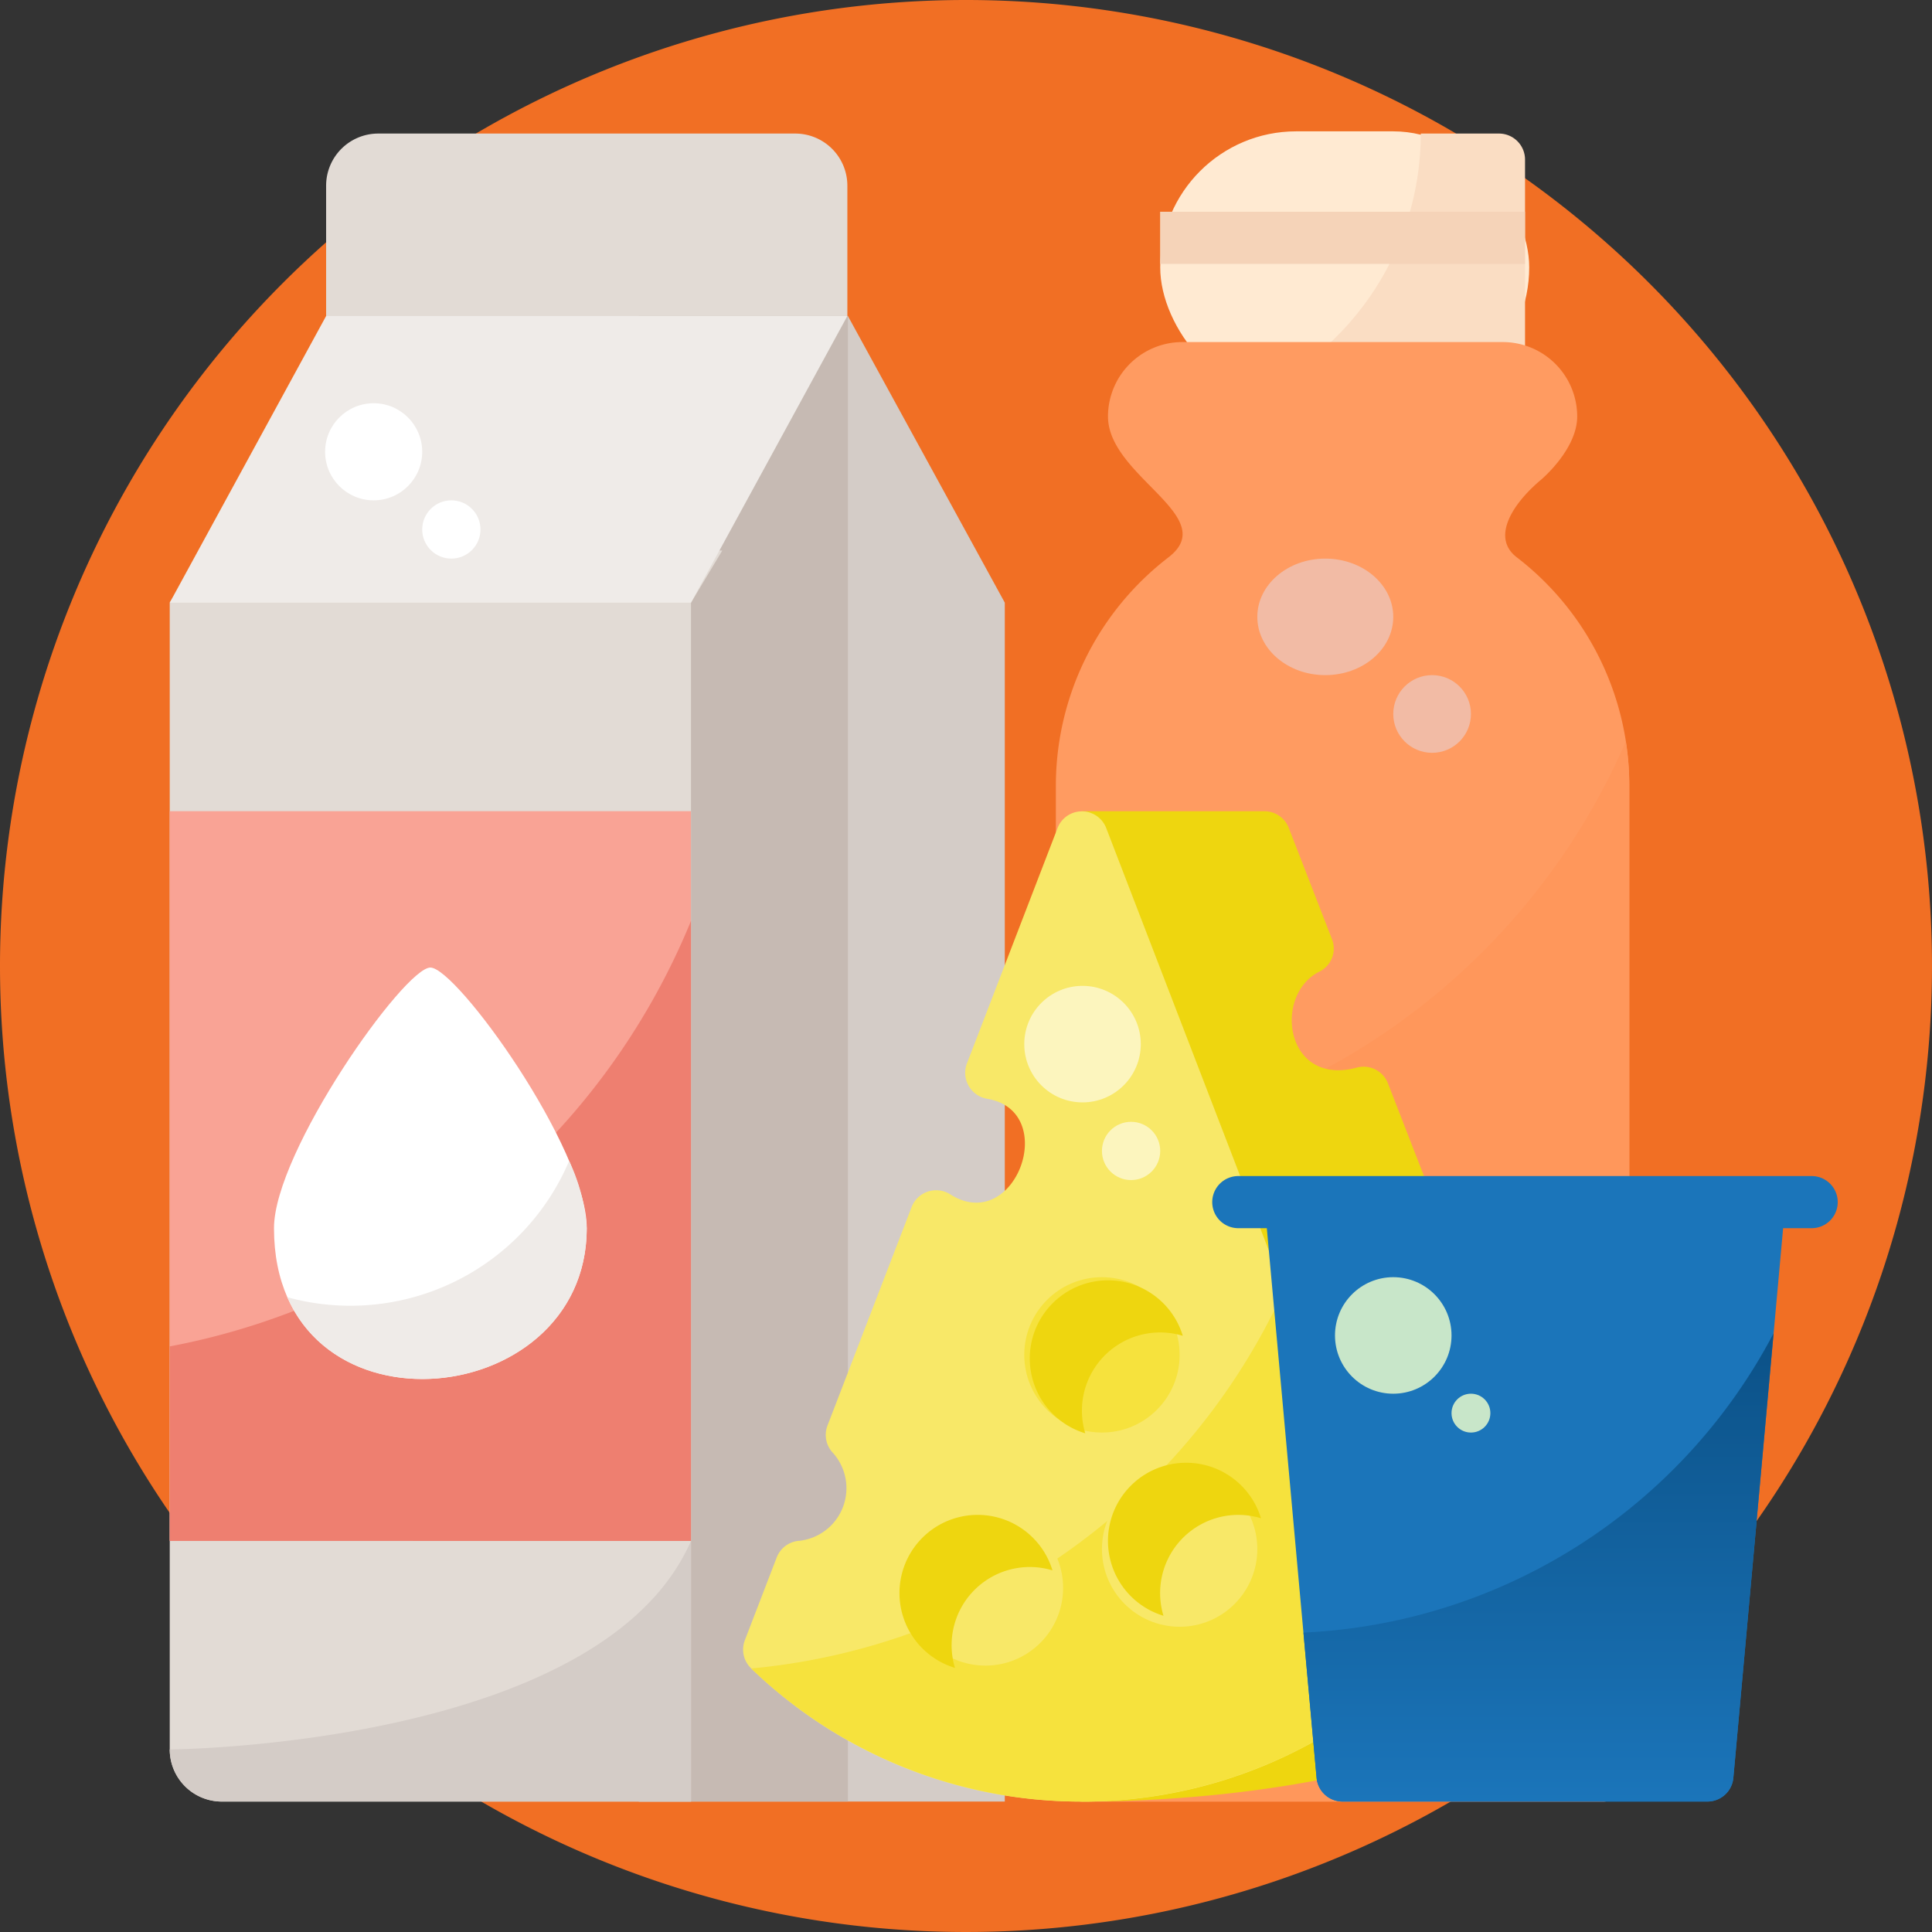 <svg xmlns="http://www.w3.org/2000/svg" xmlns:xlink="http://www.w3.org/1999/xlink" width="99.48" height="99.48" viewBox="0 0 99.48 99.48">
  <rect x="0" y="0" width="99.48" height="99.48" fill="#333333" stroke="none"/>
  <defs>
    <linearGradient id="linear-gradient" x1="0.5" x2="0.5" y2="1" gradientUnits="objectBoundingBox">
      <stop offset="0" stop-color="#0b5187"/>
      <stop offset="1" stop-color="#1b75ba"/>
    </linearGradient>
  </defs>
  <g id="Dairy_Product" data-name="Dairy Product" transform="translate(-289.26 -2022.237)">
    <path id="Path_76325" data-name="Path 76325" d="M49.74,0A49.74,49.74,0,1,1,0,49.74,49.74,49.74,0,0,1,49.74,0Z" transform="translate(289.26 2022.237)" fill="#f16f24"/>
    <g id="Dairy_Product-2" data-name="Dairy Product" transform="translate(298 2029.114)">
      <g id="Flat" transform="translate(0 0)">
        <path id="Path_76302" data-name="Path 76302" d="M74.839,12.078H48V2.684A2.684,2.684,0,0,1,50.684,0H72.155a2.684,2.684,0,0,1,2.684,2.684Z" transform="translate(-39.948 0)" fill="#e2dbd5"/>
        <path id="Path_76303" data-name="Path 76303" d="M154.764,56H144v76.492h18.843V70.762Z" transform="translate(-119.845 -46.606)" fill="#d4ccc7"/>
        <path id="Path_76304" data-name="Path 76304" d="M144,56h10.764v76.492H144Z" transform="translate(-119.845 -46.606)" fill="#c6bab3"/>
        <path id="Path_76305" data-name="Path 76305" d="M28.45,128l-1.61,2.684v61.73H2.684A2.684,2.684,0,0,1,0,189.73V130.684A5.528,5.528,0,0,1,4.74,128Z" transform="translate(0 -106.528)" fill="#e2dbd5"/>
        <rect id="Rectangle_9302" data-name="Rectangle 9302" width="19" height="14" rx="7" transform="translate(51 -0.114)" fill="#ffead2"/>
        <path id="Path_76306" data-name="Path 76306" d="M345.323,0H341.3a14.764,14.764,0,0,1-8.607,13.42h12.633a1.342,1.342,0,0,0,1.342-1.342V1.342A1.342,1.342,0,0,0,345.323,0Z" transform="translate(-276.883 0)" fill="#faddc3"/>
        <path id="Path_76307" data-name="Path 76307" d="M304,24h18.788v2.684H304Z" transform="translate(-253.005 -19.974)" fill="#f5d3b8"/>
        <path id="Path_76308" data-name="Path 76308" d="M300.181,139.15H273.342A1.342,1.342,0,0,1,272,137.808V86.813a14.833,14.833,0,0,1,5.794-11.725c2.742-2.1-3.11-4.163-3.11-7.258a3.834,3.834,0,0,1,3.83-3.83h16.5a3.834,3.834,0,0,1,3.83,3.83c0,1.7-1.856,3.254-1.856,3.254-1.486,1.244-2.582,2.987-1.254,4a14.833,14.833,0,0,1,5.794,11.726v50.995A1.342,1.342,0,0,1,300.181,139.15Z" transform="translate(-226.373 -53.264)" fill="#ff9b61"/>
        <path id="Path_76309" data-name="Path 76309" d="M272,207.514v32.309a1.342,1.342,0,0,0,1.342,1.342h26.839a1.342,1.342,0,0,0,1.342-1.342V188.828a14.611,14.611,0,0,0-.176-2.252A34.911,34.911,0,0,1,272,207.514Z" transform="translate(-226.373 -155.278)" fill="#ff975b"/>
        <path id="Path_76310" data-name="Path 76310" d="M26.839,70.762H0L8.052,56H34.891Z" transform="translate(0 -46.606)" fill="#efebe8"/>
        <path id="Path_76311" data-name="Path 76311" d="M280,258.995c9.142,0,20.88-1.9,26.433-7.249a1.322,1.322,0,0,0,.317-1.432l-10.994-28.306a1.345,1.345,0,0,0-1.6-.806c-3.7.993-4.329-3.745-1.927-4.942a1.325,1.325,0,0,0,.649-1.666l-2.23-5.74a1.342,1.342,0,0,0-1.252-.852H280Z" transform="translate(-233.031 -173.108)" fill="#eed60f"/>
        <path id="Path_76312" data-name="Path 76312" d="M193.445,258.995a24.392,24.392,0,0,1-17.039-6.865,1.342,1.342,0,0,1-.317-1.444l1.641-4.262a1.342,1.342,0,0,1,1.172-.857,2.726,2.726,0,0,0,1.732-4.516,1.342,1.342,0,0,1-.29-1.417l4.336-11.262a1.354,1.354,0,0,1,1.975-.649c3.353,2.14,5.7-4.291,1.9-4.917A1.356,1.356,0,0,1,187.519,221l4.674-12.139a1.342,1.342,0,0,1,2.5,0l16.1,41.825a1.342,1.342,0,0,1-.317,1.444A24.392,24.392,0,0,1,193.445,258.995Z" transform="translate(-146.476 -173.108)" fill="#f8e868"/>
        <path id="Path_76313" data-name="Path 76313" d="M212.877,372.947l-6.947-18.042a33.569,33.569,0,0,1-27.436,19.5,24.578,24.578,0,0,0,34.066-.011,1.342,1.342,0,0,0,.317-1.444Z" transform="translate(-148.552 -295.371)" fill="#f6e23d"/>
        <circle id="Ellipse_455" data-name="Ellipse 455" cx="4" cy="4" r="4" transform="translate(48 68.886)" fill="#f8e868"/>
        <circle id="Ellipse_456" data-name="Ellipse 456" cx="4" cy="4" r="4" transform="translate(44 58.886)" fill="#f6e23d"/>
        <circle id="Ellipse_457" data-name="Ellipse 457" cx="4" cy="4" r="4" transform="translate(38 70.886)" fill="#f8e868"/>
        <g id="Group_27454" data-name="Group 27454" transform="translate(37.575 59.047)">
          <path id="Path_76314" data-name="Path 76314" d="M290.682,414.708a4.026,4.026,0,0,1,5.194-3.852,4.026,4.026,0,1,0-5.021,5.021A4.015,4.015,0,0,1,290.682,414.708Z" transform="translate(-277.262 -398.604)" fill="#eed60f"/>
          <path id="Path_76315" data-name="Path 76315" d="M266.682,358.708a4.026,4.026,0,0,1,5.194-3.852,4.026,4.026,0,1,0-5.021,5.021A4.015,4.015,0,0,1,266.682,358.708Z" transform="translate(-257.288 -351.998)" fill="#eed60f"/>
          <path id="Path_76316" data-name="Path 76316" d="M226.682,430.708a4.026,4.026,0,0,1,5.194-3.852,4.026,4.026,0,1,0-5.021,5.021A4.015,4.015,0,0,1,226.682,430.708Z" transform="translate(-223.998 -411.92)" fill="#eed60f"/>
        </g>
        <circle id="Ellipse_458" data-name="Ellipse 458" cx="3" cy="3" r="3" transform="translate(44 43.886)" fill="#fcf5be"/>
        <circle id="Ellipse_459" data-name="Ellipse 459" cx="1.5" cy="1.5" r="1.5" transform="translate(48 50.886)" fill="#fcf5be"/>
        <path id="Path_76317" data-name="Path 76317" d="M336.033,328l2.684,29.645a1.342,1.342,0,0,0,1.336,1.22h18.788a1.342,1.342,0,0,0,1.336-1.22L362.861,328Z" transform="translate(-279.665 -272.979)" fill="#1b75ba"/>
        <ellipse id="Ellipse_460" data-name="Ellipse 460" cx="3.5" cy="3" rx="3.5" ry="3" transform="translate(56 21.886)" fill="#f2bba5"/>
        <circle id="Ellipse_461" data-name="Ellipse 461" cx="2" cy="2" r="2" transform="translate(63 27.886)" fill="#f2bba5"/>
        <circle id="Ellipse_462" data-name="Ellipse 462" cx="2.5" cy="2.5" r="2.5" transform="translate(8 13.886)" fill="#fff"/>
        <circle id="Ellipse_463" data-name="Ellipse 463" cx="1.5" cy="1.5" r="1.5" transform="translate(13 18.886)" fill="#fff"/>
        <circle id="Ellipse_464" data-name="Ellipse 464" cx="3" cy="3" r="3" transform="translate(60 58.886)" fill="#c8e6c9"/>
        <circle id="Ellipse_465" data-name="Ellipse 465" cx="1" cy="1" r="1" transform="translate(66 64.886)" fill="#c8e6c9"/>
        <path id="Path_76318" data-name="Path 76318" d="M0,442.736a2.684,2.684,0,0,0,2.684,2.684H26.839V432C22.21,442.594,0,442.736,0,442.736Z" transform="translate(0 -359.533)" fill="#d4ccc7"/>
        <path id="Path_76319" data-name="Path 76319" d="M0,208H26.839v37.575H0Z" transform="translate(0 -173.108)" fill="#f9a395"/>
        <path id="Path_76320" data-name="Path 76320" d="M0,263.6v10.016H26.839V241.692A36.288,36.288,0,0,1,0,263.6Z" transform="translate(0 -201.149)" fill="#ee7f70"/>
        <path id="Path_76321" data-name="Path 76321" d="M32,269.42c0-3.941,6.71-13.42,8.052-13.42s8.052,9.29,8.052,13.42C48.1,279.051,32,280.474,32,269.42Z" transform="translate(-26.632 -213.057)" fill="#fff"/>
        <path id="Path_76322" data-name="Path 76322" d="M36.09,322.38c3.071,7.018,15.417,4.879,15.417-3.554a9.571,9.571,0,0,0-.906-3.462A12.232,12.232,0,0,1,36.09,322.38Z" transform="translate(-30.036 -262.463)" fill="#efebe8"/>
        <path id="Path_76323" data-name="Path 76323" d="M350.865,322.684H321.342a1.342,1.342,0,1,1,0-2.684h29.523a1.342,1.342,0,1,1,0,2.684Z" transform="translate(-266.321 -266.321)" fill="#1b75ba"/>
        <path id="Path_76324" data-name="Path 76324" d="M348,383.682l.677,7.478a1.342,1.342,0,0,0,1.336,1.221H368.8a1.342,1.342,0,0,0,1.336-1.221l2.072-22.889A28.852,28.852,0,0,1,348,383.682Z" transform="translate(-289.625 -306.495)" fill="url(#linear-gradient)"/>
      </g>
    </g>
  </g>
</svg>
